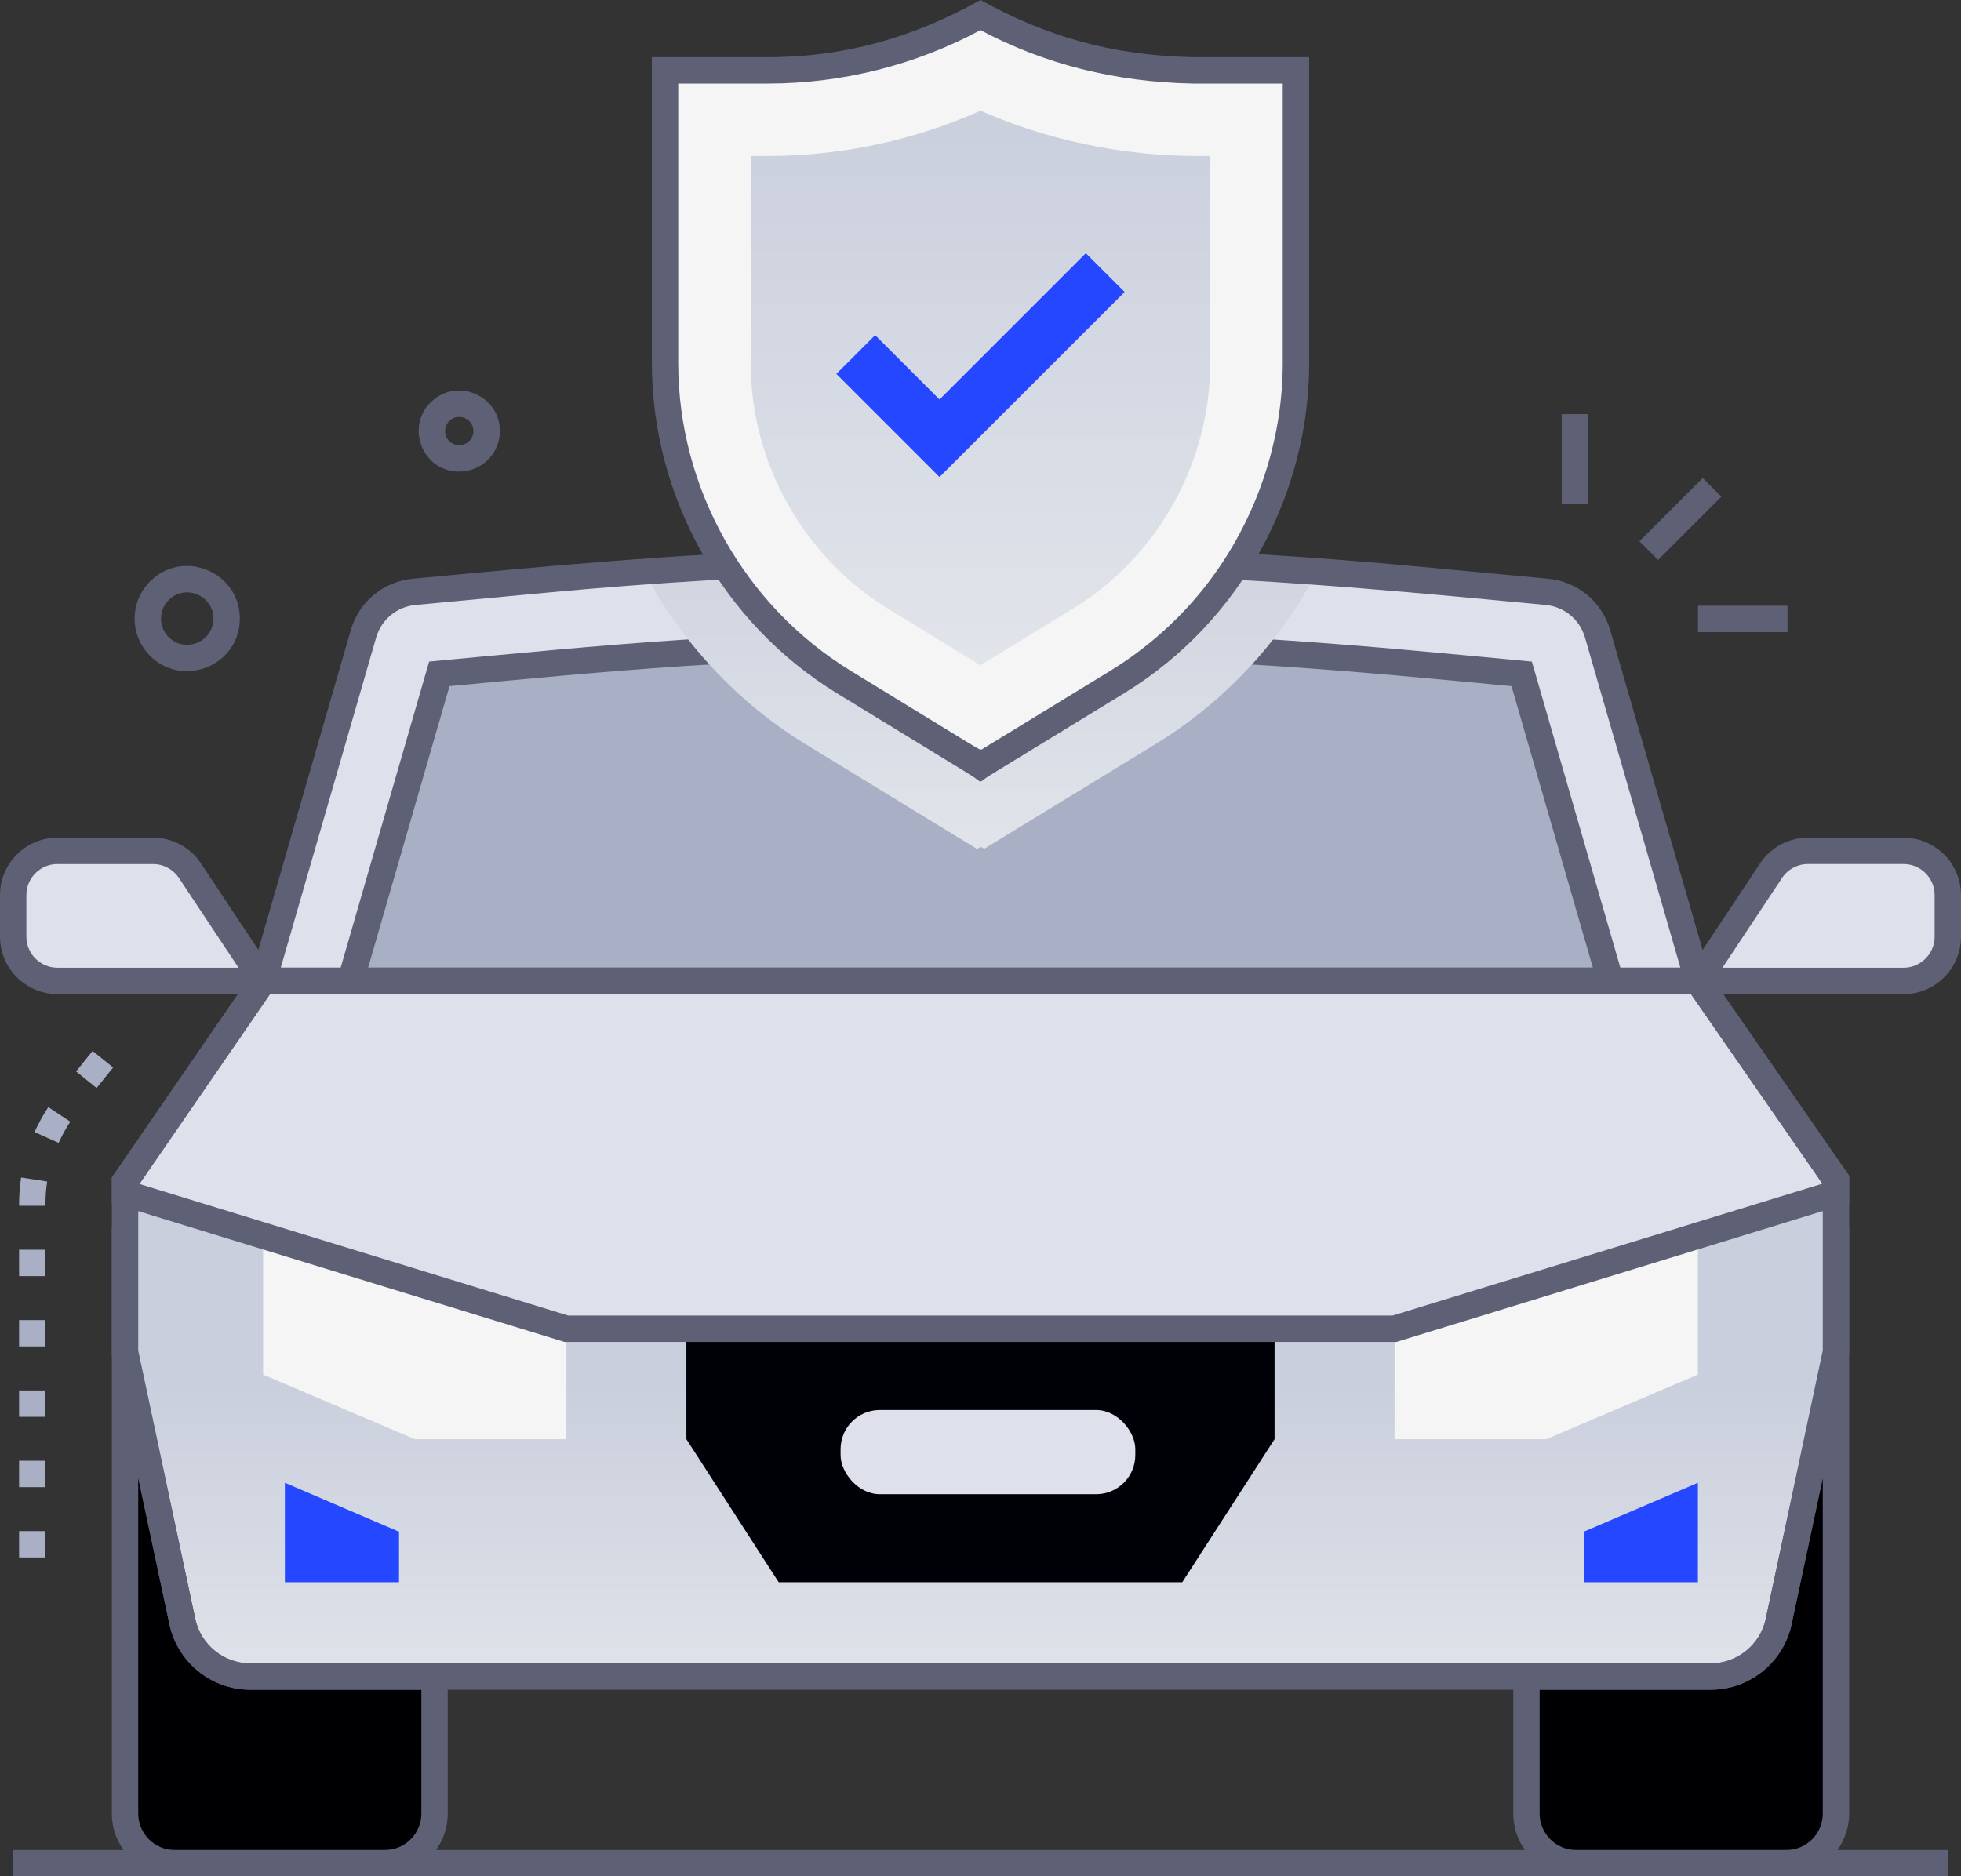 <?xml version="1.0" encoding="UTF-8"?>
<svg xmlns="http://www.w3.org/2000/svg" xmlns:xlink="http://www.w3.org/1999/xlink" viewBox="0 0 446 426.82">
  <rect x="0" y="0" width="446" height="426.82" fill="#333333" stroke="none"/>
  <defs>
    <style>
      .cls-1 {
        fill: #2447ff;
      }

      .cls-1, .cls-2, .cls-3, .cls-4, .cls-5, .cls-6, .cls-7, .cls-8, .cls-9, .cls-10 {
        stroke-width: 0px;
      }

      .cls-2 {
        fill: #000002;
      }

      .cls-11 {
        isolation: isolate;
      }

      .cls-3 {
        fill: #a9afc4;
      }

      .cls-4 {
        fill: #f5f5f5;
      }

      .cls-5 {
        fill: #5e6175;
      }

      .cls-6 {
        fill: url(#linear-gradient-3);
      }

      .cls-7 {
        fill: url(#linear-gradient);
      }

      .cls-7, .cls-10 {
        mix-blend-mode: multiply;
      }

      .cls-8 {
        fill: #dee1ec;
      }

      .cls-9 {
        fill: #000107;
      }

      .cls-10 {
        fill: url(#linear-gradient-2);
      }
    </style>
    <linearGradient id="linear-gradient" x1="223" y1="314.8" x2="223" y2="428.36" gradientUnits="userSpaceOnUse">
      <stop offset="0" stop-color="#cacfdd"/>
      <stop offset="1" stop-color="#eef0f1"/>
    </linearGradient>
    <linearGradient id="linear-gradient-2" x1="223" y1="103.6" x2="223" y2="246.47" xlink:href="#linear-gradient"/>
    <linearGradient id="linear-gradient-3" x1="223" y1="24.36" x2="223" y2="222.05" xlink:href="#linear-gradient"/>
  </defs>
  <g class="cls-11">
    <g id="Layer_2" data-name="Layer 2">
      <g id="vehicle_insurance" data-name="vehicle insurance">
        <g>
          <path class="cls-8" d="m386.16,223.13H59.84l-31.41,45.66v38.9l13.05,61.22c1.55,7.27,7.97,12.47,15.41,12.47,11.3,0,342.98,0,332.22,0,7.43,0,13.86-5.2,15.41-12.47l13.05-61.22v-39.26l-31.41-45.29Z"/>
          <path class="cls-7" d="m386.16,223.13H59.84l-31.41,45.66v38.9l13.05,61.22c1.55,7.27,7.97,12.47,15.41,12.47,11.3,0,342.98,0,332.22,0,7.43,0,13.86-5.2,15.41-12.47l13.05-61.22v-39.26l-31.41-45.29Z"/>
          <path class="cls-8" d="m351.8,134.63c-54.15-5.08-125.55-12.39-228.36-2.74l-29.23,2.74c-5.45.51-10.03,4.3-11.55,9.56l-22.81,78.94h326.31l-22.81-78.94c-1.52-5.26-6.1-9.05-11.55-9.56Z"/>
          <path class="cls-8" d="m386.15,223.13H59.84l22.81-78.95c1.52-5.26,6.11-9.05,11.56-9.56,47.98-4.51,112.12-11.37,205.32-4.65,13.83.99,18.72,1.5,52.27,4.65,5.45.51,10.04,4.3,11.55,9.56l22.81,78.95Z"/>
          <path class="cls-3" d="m79.73,223.13l20.18-69.84,25.31-2.37c64.95-6.09,130.51-6.1,195.55,0l25.31,2.37,20.18,69.84H79.73Z"/>
          <path class="cls-5" d="m370.26,226.13H75.74l21.86-75.64c38.92-3.65,72.36-7.16,125.4-7.16s89.15,3.75,125.4,7.16l21.86,75.64Zm-286.53-6h278.55l-18.51-64.05c-33.35-3.13-68.47-6.75-120.77-6.75s-86.38,3.52-120.77,6.75l-18.51,64.05Z"/>
          <polygon class="cls-4" points="59.84 312.68 59.84 281.14 128.82 302.25 128.82 327.37 94.33 327.37 59.84 312.68"/>
          <polygon class="cls-4" points="386.16 312.68 386.16 281.14 317.18 302.25 317.18 327.37 351.67 327.37 386.16 312.68"/>
          <path class="cls-9" d="m156.11,302.25v25.12l20.99,32.54h91.79l20.99-32.54v-25.12h-133.78Z"/>
          <polygon class="cls-1" points="64.79 337.29 64.79 359.92 90.75 359.92 90.75 348.42 64.79 337.29"/>
          <polygon class="cls-1" points="386.16 337.29 386.16 359.92 360.2 359.92 360.2 348.42 386.16 337.29"/>
          <path class="cls-2" d="m28.44,307.69v104.83c0,6.24,5.06,11.3,11.3,11.3h47.79c6.24,0,11.3-5.06,11.3-11.3v-31.15h-41.94c-7.43,0-13.86-5.2-15.41-12.47l-13.05-61.22Z"/>
          <path class="cls-2" d="m417.56,307.69v104.83c0,6.24-5.06,11.3-11.3,11.3h-47.79c-6.24,0-11.3-5.06-11.3-11.3v-31.15h41.94c7.43,0,13.86-5.2,15.41-12.47l13.05-61.22Z"/>
          <path class="cls-5" d="m87.53,426.82h-47.79c-7.88,0-14.3-6.41-14.3-14.3v-133.3l18.98,89.06c1.25,5.85,6.49,10.09,12.47,10.09h44.94v34.15c0,7.88-6.42,14.3-14.3,14.3Zm-56.09-90.66v76.36c0,4.58,3.72,8.3,8.3,8.3h47.79c4.58,0,8.3-3.72,8.3-8.3v-28.15h-38.94c-8.79,0-16.51-6.24-18.34-14.84l-7.11-33.37Z"/>
          <path class="cls-5" d="m406.26,426.82h-47.79c-7.88,0-14.3-6.41-14.3-14.3v-34.15h44.94c5.98,0,11.23-4.25,12.47-10.09l18.98-89.06v133.3c0,7.88-6.42,14.3-14.3,14.3Zm-56.09-42.45v28.15c0,4.58,3.72,8.3,8.3,8.3h47.79c4.58,0,8.3-3.72,8.3-8.3v-76.36l-7.11,33.37c-1.83,8.6-9.55,14.84-18.34,14.84h-38.94Z"/>
          <path class="cls-8" d="m386.16,223.13l16.66-25.08c1.86-2.81,5.01-4.49,8.38-4.49h21.75c5.56,0,10.06,4.5,10.06,10.06v9.46c0,5.56-4.5,10.06-10.06,10.06h-46.78Z"/>
          <path class="cls-8" d="m59.84,223.13l-16.66-25.08c-1.86-2.81-5.01-4.49-8.38-4.49H13.06c-5.56,0-10.06,4.5-10.06,10.06v9.46c0,5.56,4.5,10.06,10.06,10.06h46.78Z"/>
          <path class="cls-5" d="m432.94,226.13h-52.38l19.75-29.74c2.43-3.65,6.49-5.83,10.88-5.83h21.75c7.2,0,13.06,5.86,13.06,13.06v9.46c0,7.2-5.86,13.06-13.06,13.06Zm-41.19-6h41.19c3.89,0,7.06-3.17,7.06-7.06v-9.46c0-3.89-3.17-7.06-7.06-7.06h-21.75c-2.37,0-4.57,1.18-5.88,3.15l-13.56,20.42Z"/>
          <path class="cls-5" d="m65.44,226.13H13.06c-7.2,0-13.06-5.86-13.06-13.06v-9.46c0-7.2,5.86-13.06,13.06-13.06h21.75c4.38,0,8.45,2.18,10.88,5.83l19.75,29.74Zm-52.38-29.58c-3.89,0-7.06,3.17-7.06,7.06v9.46c0,3.89,3.17,7.06,7.06,7.06h41.19l-13.56-20.42c-1.31-1.97-3.51-3.15-5.88-3.15H13.06Z"/>
          <path class="cls-8" d="m28.44,271.45l100.38,30.8c10.03,0,181.82,0,188.37,0l100.38-30.8v-3.03l-31.41-45.29H59.84s-31.41,45.66-31.41,45.66v2.66Z"/>
          <path class="cls-5" d="m389.11,384.37H56.89c-8.79,0-16.51-6.24-18.34-14.84l-13.11-61.53v-40.15l32.83-47.73h329.46l32.84,47.35v40.52c-.11.51-12.98,60.91-13.11,61.53-1.83,8.6-9.55,14.84-18.34,14.84ZM31.44,307.37l12.98,60.91c1.25,5.85,6.49,10.09,12.47,10.09h332.22c5.98,0,11.23-4.25,12.47-10.09l12.98-60.91v-38.01l-29.98-43.23H61.42l-29.98,43.59v37.65Z"/>
          <path class="cls-5" d="m317.63,305.25h-189.27l-102.93-31.59v-5.81l32.83-47.73h329.46l32.84,47.35v6.18l-102.93,31.59Zm-188.37-6h187.46l97.76-30-29.9-43.12H61.42l-29.71,43.19,97.55,29.94Z"/>
          <rect class="cls-8" x="191.18" y="320.74" width="67.03" height="19.15" rx="8.91" ry="8.91"/>
          <path class="cls-10" d="m299.53,129.98c-8.63,16.49-21.34,29.86-36.78,39.32l-38.87,23.76-.81-.39-.88.44-38.93-23.8c-15.74-9.63-28.35-23.37-36.78-39.32,50.95-3.67,102.1-3.67,153.05,0Z"/>
          <rect class="cls-5" x="3" y="420.82" width="440" height="6"/>
          <rect class="cls-5" x="372" y="115.03" width="20.35" height="6" transform="translate(28.45 304.77) rotate(-44.99)"/>
          <rect class="cls-5" x="355.19" y="94.21" width="6" height="20.35"/>
          <rect class="cls-5" x="386.19" y="137.78" width="20.35" height="6"/>
          <path class="cls-5" d="m33.84,148.88h0c-4.51-4.83-4.25-12.39.58-16.91,7.81-7.29,20.49-1.41,20.12,9.15-.36,10.63-13.47,15.49-20.7,7.76Zm4.38-4.1c3.64,3.89,10.14,1.39,10.32-3.87.18-5.29-6.17-8.17-10.03-4.55-2.41,2.25-2.54,6.02-.29,8.43h0Z"/>
          <path class="cls-5" d="m104.45,107.28c-8.4,0-12.38-10.28-6.29-15.96,5.97-5.57,15.8-1.14,15.52,7.05-.17,5.05-4.33,8.9-9.22,8.9Zm0-12.44c-2.83,0-4.27,3.38-2.36,5.42h0c1.97,2.1,5.48.75,5.58-2.09.06-1.82-1.4-3.33-3.22-3.33Z"/>
          <path class="cls-3" d="m10.34,354.28h-6v-6h6v6Zm0-16h-6v-6h6v6Zm0-16h-6v-6h6v6Zm0-16h-6v-6h6v6Zm0-16h-6v-6h6v6Zm0-16h-6c0-2.1.1-4.07.46-6.43l5.93.91c-.32,2.08-.39,3.77-.39,5.52Zm2.99-14.31l-5.47-2.46c.89-1.97,1.94-3.88,3.13-5.67l5,3.31c-1.01,1.53-1.9,3.15-2.66,4.83Zm8.64-12.48l-4.67-3.76,3.76-4.67,4.67,3.76-3.76,4.67Z"/>
          <path class="cls-5" d="m390.15,226.13H55.85l23.92-82.77c1.87-6.49,7.43-11.09,14.15-11.72,54.28-5.09,126.07-12.39,228.92-2.74l29.23,2.74c6.72.63,12.28,5.23,14.15,11.72l23.92,82.77Zm-326.31-6h318.34l-21.7-75.11c-1.19-4.1-4.7-7.01-8.95-7.41-49.62-4.66-123.3-12.55-227.8-2.74l-29.23,2.74c-4.25.4-7.76,3.31-8.95,7.41l-21.7,75.11Z"/>
          <path class="cls-4" d="m294.75,82.61V16h-23.5c-17.03-.33-33.45-4.35-48.25-12.57-14.67,8.2-31.4,12.55-48.24,12.57h-23.5v66.61c0,29.28,15.67,57.25,40.66,72.53l31.09,19.01h0s0,0,0,0l31.09-19.01c25.65-15.69,40.66-43.6,40.66-72.53Z"/>
          <path class="cls-6" d="m202.07,138.53c-19.33-11.83-31.34-33.25-31.34-55.92v-47.13h4.02c16.67-.02,33.16-3.56,48.27-10.3,15.24,6.74,32.05,10.14,48.21,10.3h4.02v47.13c0,21.76-11.2,43.59-31.34,55.92l-20.92,12.8-20.93-12.8Z"/>
          <polygon class="cls-1" points="213.68 108.51 190.22 85.05 199.04 76.24 213.68 90.88 246.96 57.6 255.78 66.42 213.68 108.51"/>
          <path class="cls-5" d="m222.83,177.78c-2.14-1.61,1.98,1-32.48-20.08-25.96-15.88-42.09-44.66-42.09-75.09V13h26.5c17.67-.02,33.24-4.61,48.24-13,14.49,8.05,29.52,12.63,48.31,13h26.44s0,69.61,0,69.61c0,29.13-14.96,58.49-42.09,75.09-35.27,21.57-30.37,18.49-32.48,20.07l-.17-.1-.17.1Zm.17-7.37l.17.13,29.35-17.95c6.44-3.94,12.32-8.77,17.46-14.34h0c13.83-14.99,21.76-35.27,21.76-55.63V19h-20.5c-17.58-.34-33.78-4.43-48.24-12.15-14.76,7.93-31.4,12.13-48.24,12.15h-20.51v63.61c0,28.36,15.03,55.17,39.22,69.97,31.61,19.33,29.25,18.02,29.52,17.82Z"/>
        </g>
      </g>
    </g>
  </g>
</svg>